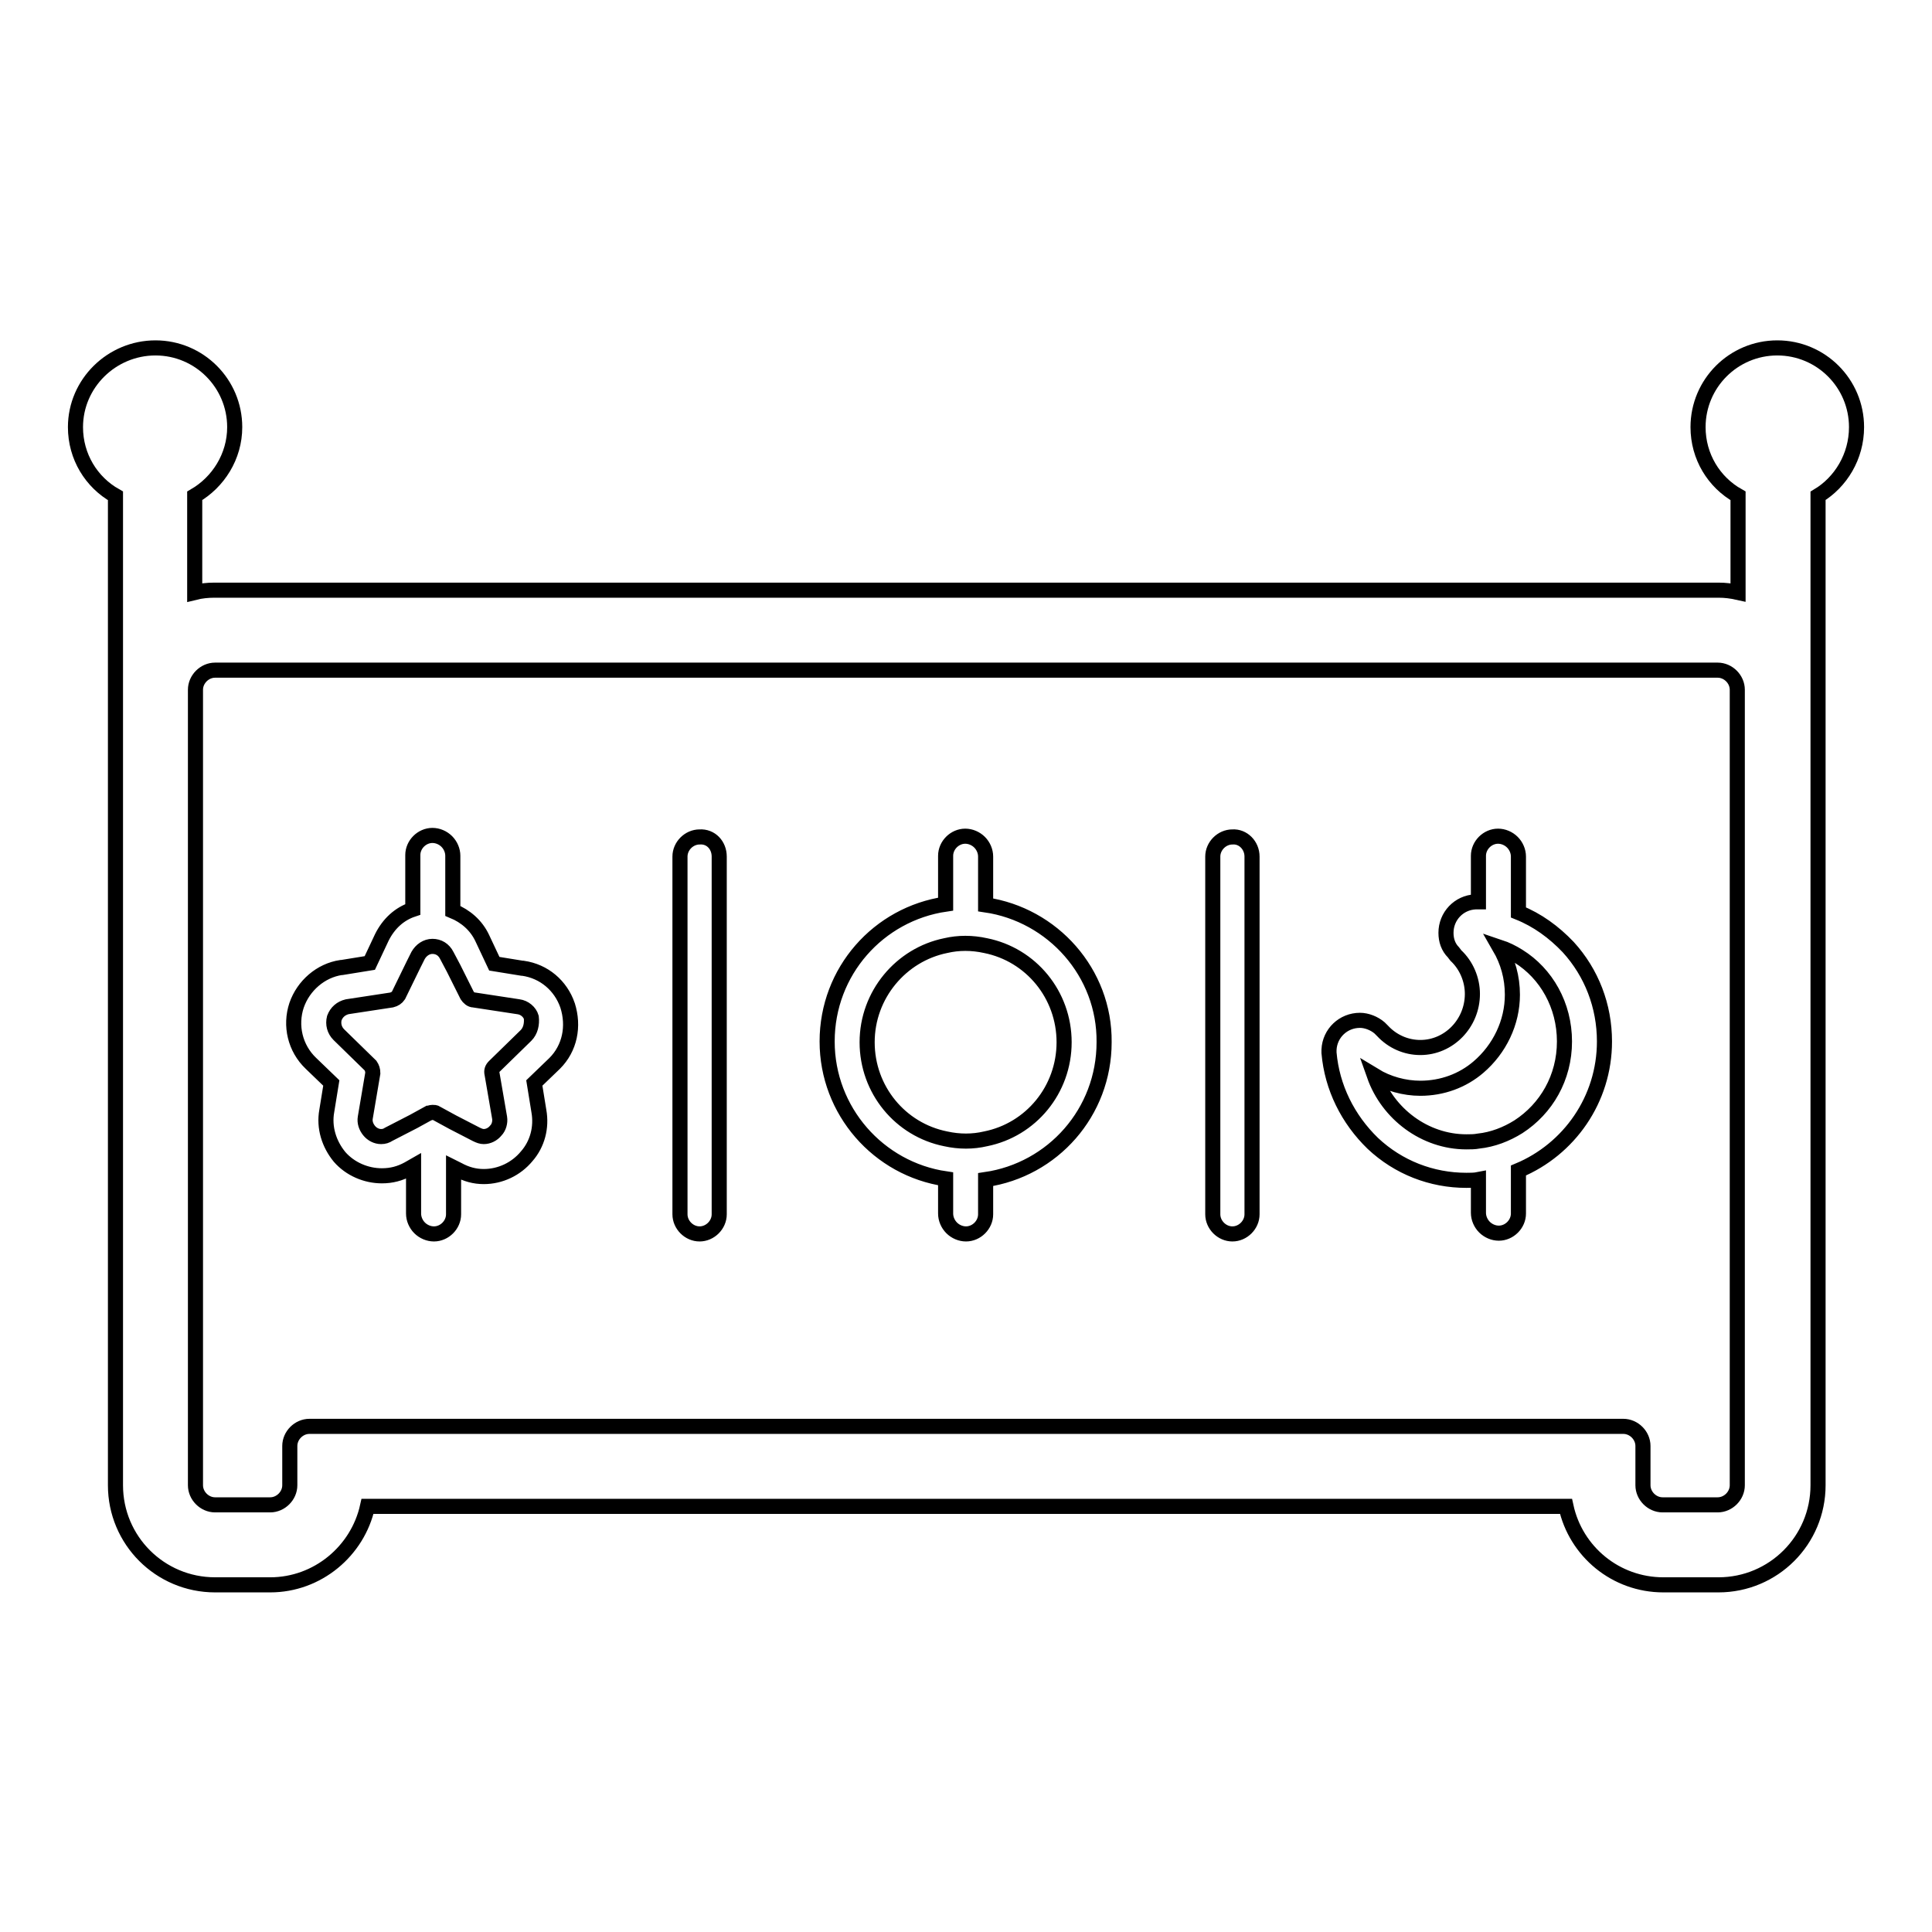 <?xml version="1.0" encoding="utf-8"?>
<!-- Svg Vector Icons : http://www.onlinewebfonts.com/icon -->
<!DOCTYPE svg PUBLIC "-//W3C//DTD SVG 1.1//EN" "http://www.w3.org/Graphics/SVG/1.1/DTD/svg11.dtd">
<svg version="1.1" xmlns="http://www.w3.org/2000/svg" xmlns:xlink="http://www.w3.org/1999/xlink" x="0px" y="0px" viewBox="0 0 256 256" enable-background="new 0 0 256 256" xml:space="preserve">
<g> <path stroke-width="2" fill-opacity="0" stroke="#000000"  d="M246,56.6c0-5.8-4.7-10.5-10.5-10.5s-10.5,4.7-10.5,10.5c0,3.9,2.1,7.3,5.3,9.1v12.8 c-0.9-0.2-1.7-0.3-2.6-0.3H28.4c-0.9,0-1.8,0.1-2.6,0.3V65.7c3.1-1.8,5.3-5.2,5.3-9.1c0-5.8-4.7-10.5-10.5-10.5S10,50.8,10,56.6 c0,3.9,2.1,7.3,5.3,9.1v131.1c0,7.3,5.9,13.2,13.2,13.2h7.3c6.3,0,11.6-4.5,12.9-10.4h158.8c1.3,6,6.6,10.4,12.9,10.4h7.3 c7.3,0,13.2-5.9,13.2-13.2V65.7C243.9,63.9,246,60.5,246,56.6z M230.2,196.8c0,1.4-1.2,2.6-2.6,2.6h-7.3c-1.4,0-2.6-1.2-2.6-2.6 v-5.2c0-1.4-1.2-2.6-2.6-2.6H41c-1.4,0-2.6,1.2-2.6,2.6v5.2c0,1.4-1.2,2.6-2.6,2.6h-7.3c-1.4,0-2.6-1.2-2.6-2.6V91.4 c0-1.4,1.2-2.6,2.6-2.6h199.1c1.4,0,2.6,1.2,2.6,2.6V196.8z M165.9,113.5v47.4c0,1.4-1.2,2.6-2.6,2.6c-1.4,0-2.6-1.2-2.6-2.6v-47.4 c0-1.4,1.2-2.6,2.6-2.6C164.7,110.8,165.9,112,165.9,113.5z M95.3,113.5v47.4c0,1.4-1.2,2.6-2.6,2.6c-1.4,0-2.6-1.2-2.6-2.6v-47.4 c0-1.4,1.2-2.6,2.6-2.6C94.2,110.8,95.3,112,95.3,113.5z M75.2,133.2c-0.9-2.6-3.1-4.5-5.9-4.9c0,0,0,0-0.1,0l-3.7-0.6l-1.6-3.4 c0,0,0,0,0,0c-0.8-1.7-2.2-2.9-3.9-3.6v-7.3c0-0.7-0.3-1.4-0.8-1.9c-0.5-0.5-1.2-0.8-1.9-0.8c-1.4,0-2.6,1.2-2.6,2.6v7.2 c-1.8,0.6-3.2,1.9-4.1,3.7c0,0,0,0,0,0l-1.6,3.4l-3.7,0.6c0,0,0,0-0.1,0c-2.7,0.4-5,2.4-5.9,5c-0.9,2.7-0.2,5.7,1.9,7.7l2.7,2.6 l-0.6,3.7c0,0,0,0,0,0c-0.4,2.2,0.3,4.4,1.7,6.1c1.4,1.6,3.5,2.5,5.6,2.5c1.3,0,2.4-0.3,3.5-0.9l0.7-0.4v6.3c0,0.7,0.3,1.4,0.8,1.9 c0.5,0.5,1.2,0.8,1.9,0.8c1.4,0,2.6-1.2,2.6-2.6v-6.2l0.6,0.3c1.1,0.6,2.2,0.9,3.4,0.9c2.2,0,4.3-1,5.7-2.7c1.4-1.6,2-3.8,1.6-6 c0,0,0,0,0,0l-0.6-3.7l2.7-2.6c0,0,0,0,0,0C75.5,138.9,76.1,136,75.2,133.2C75.2,133.3,75.2,133.3,75.2,133.2L75.2,133.2z  M69.7,137.2l-4.2,4.1c-0.3,0.3-0.4,0.6-0.3,1l1,5.8c0.1,0.6-0.1,1.3-0.5,1.7c-0.4,0.5-1,0.8-1.6,0.8c-0.3,0-0.6-0.1-1-0.3 l-3.1-1.6l-2.2-1.2c-0.1-0.1-0.3-0.1-0.5-0.1c-0.2,0-0.4,0.1-0.5,0.1l-2,1.1l-3.3,1.7c-0.3,0.2-0.6,0.3-1,0.3 c-0.6,0-1.2-0.3-1.6-0.8s-0.6-1.1-0.5-1.7l1-5.9c0-0.4-0.1-0.7-0.3-1l-4.2-4.1c-0.6-0.6-0.8-1.4-0.6-2.2c0.3-0.8,0.9-1.3,1.7-1.5 l5.9-0.9c0.4-0.1,0.7-0.3,0.9-0.6l2-4.1l0.6-1.2c0.4-0.7,1.1-1.2,1.9-1.2c0.8,0,1.5,0.4,1.9,1.2l0.9,1.7l1.8,3.6 c0.2,0.3,0.5,0.6,0.9,0.6l5.9,0.9c0.8,0.1,1.5,0.7,1.7,1.4C70.5,135.7,70.3,136.6,69.7,137.2z M201.2,120.9v-7.4 c0-0.7-0.3-1.4-0.8-1.9c-0.5-0.5-1.2-0.8-1.9-0.8c-1.4,0-2.6,1.2-2.6,2.6v6.1c-0.1,0-0.3,0-0.4,0c-2.2,0.1-3.9,1.9-3.9,4.1 c0,1,0.3,1.9,1,2.6c0.1,0.1,0.2,0.3,0.3,0.4c1.4,1.3,2.2,3.2,2.2,5.1c0,3.9-3.1,7.1-6.9,7.1c-1.9,0-3.7-0.8-5-2.2 c-0.1-0.1-0.3-0.3-0.4-0.4c-0.7-0.6-1.7-1-2.6-1c-2.2,0-4,1.7-4.1,3.9c0,0.1,0,0.2,0,0.4c0.4,4.6,2.5,8.8,5.8,12 c3.4,3.2,7.8,4.9,12.4,4.9c0.5,0,1.1,0,1.6-0.1v4.4c0,0.7,0.3,1.4,0.8,1.9c0.5,0.5,1.2,0.8,1.9,0.8c1.4,0,2.6-1.2,2.6-2.6v-5.7 c6.7-2.8,11.4-9.4,11.4-17.1c0-4.7-1.7-9.1-4.8-12.5C205.9,123.5,203.7,121.9,201.2,120.9L201.2,120.9z M201.2,149.3 c-1.6,1-3.4,1.7-5.3,1.9c-0.5,0.1-1.1,0.1-1.6,0.1c-5.5,0-10.4-3.7-12.2-8.8c1.8,1.1,4,1.7,6.1,1.7c2.9,0,5.6-1,7.7-2.8 c2.8-2.4,4.5-5.9,4.5-9.6c0-2.3-0.6-4.4-1.7-6.3c0.9,0.3,1.7,0.7,2.5,1.2c3.7,2.3,6.1,6.5,6.1,11.3 C207.3,142.8,204.9,146.9,201.2,149.3L201.2,149.3z M130.6,119.9v-6.4c0-0.7-0.3-1.4-0.8-1.9c-0.5-0.5-1.2-0.8-1.9-0.8 c-1.4,0-2.6,1.2-2.6,2.6v6.4c-8.9,1.3-15.7,8.9-15.7,18.2c0,9.2,6.8,16.9,15.7,18.2v4.6c0,0.7,0.3,1.4,0.8,1.9 c0.5,0.5,1.2,0.8,1.9,0.8c1.4,0,2.6-1.2,2.6-2.6v-4.6c8.9-1.3,15.7-8.9,15.7-18.2C146.4,128.9,139.5,121.2,130.6,119.9z  M130.6,150.9c-1.7,0.4-3.5,0.4-5.3,0c-6-1.2-10.4-6.5-10.4-12.8s4.5-11.6,10.4-12.8c1.7-0.4,3.5-0.4,5.3,0 c6,1.2,10.4,6.5,10.4,12.8S136.6,149.7,130.6,150.9z"/></g>
</svg>